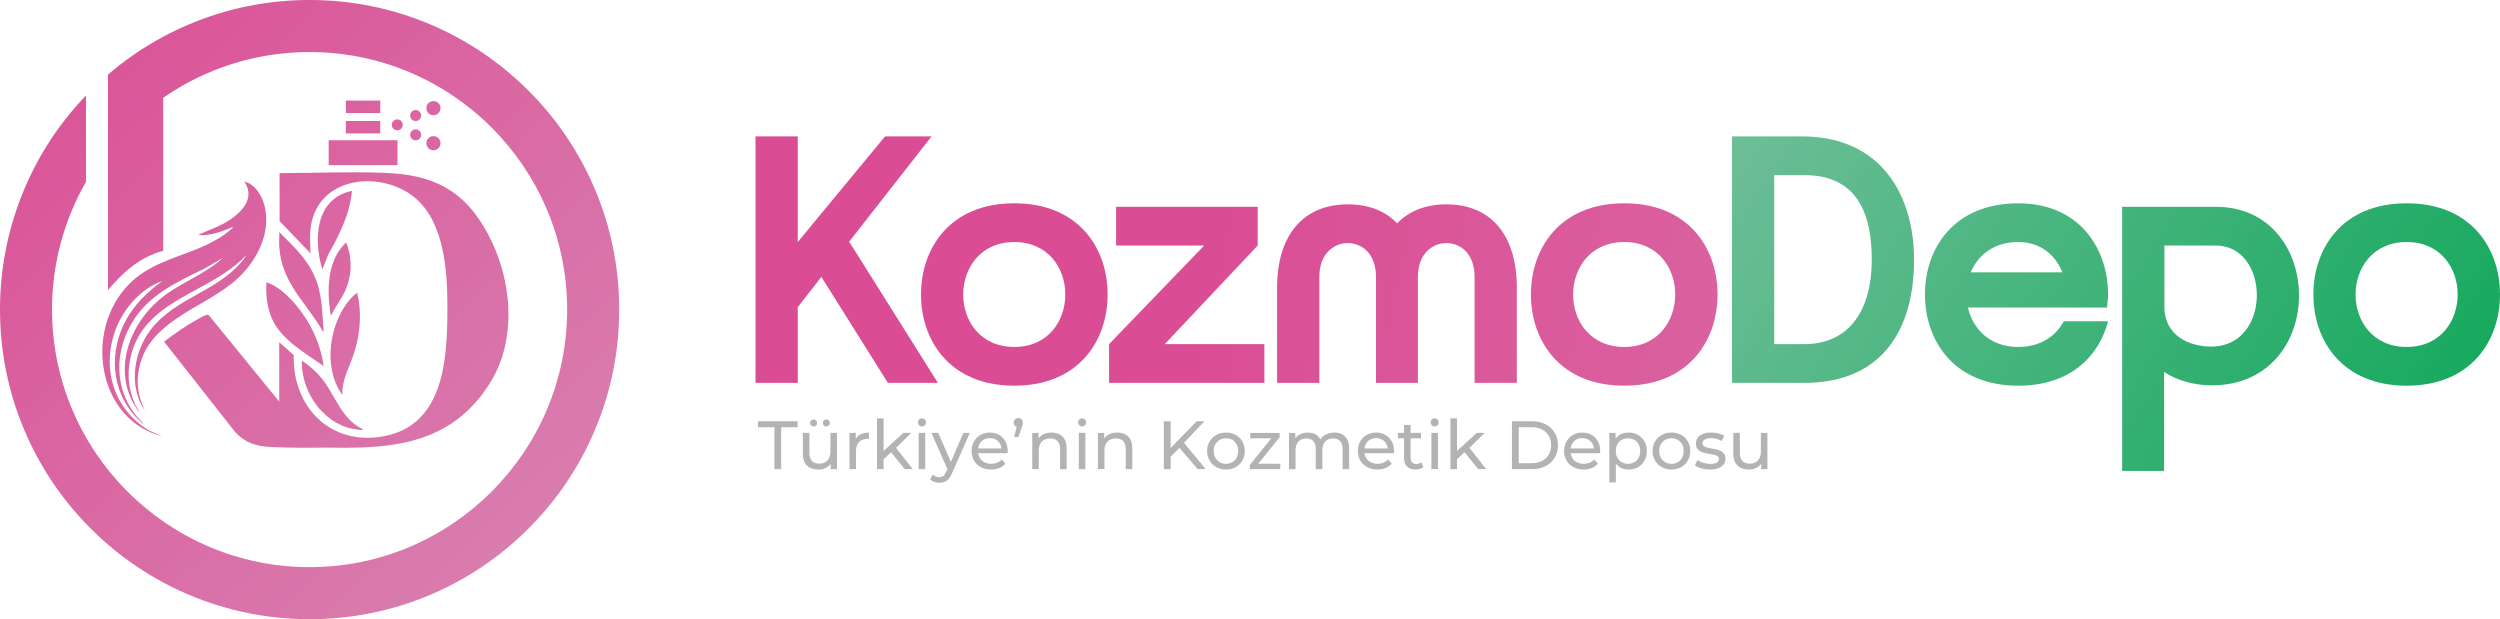 <svg viewBox="0 0 1429.01 353.93" xmlns:xlink="http://www.w3.org/1999/xlink" xmlns="http://www.w3.org/2000/svg" data-name="katman 1" id="katman_1">
  <defs>
    <style>
      .cls-1 {
        fill: url(#linear-gradient-15);
      }

      .cls-2 {
        fill: url(#linear-gradient-13);
      }

      .cls-3 {
        fill: url(#linear-gradient-2);
      }

      .cls-4 {
        fill: url(#linear-gradient-25);
      }

      .cls-5 {
        fill: url(#linear-gradient-10);
      }

      .cls-6 {
        fill: url(#linear-gradient-12);
      }

      .cls-7 {
        fill: url(#linear-gradient-27);
      }

      .cls-8 {
        fill: url(#linear-gradient-26);
      }

      .cls-9 {
        fill: url(#linear-gradient-4);
      }

      .cls-10 {
        fill: url(#linear-gradient-3);
      }

      .cls-11 {
        fill: url(#linear-gradient-5);
      }

      .cls-12 {
        fill: url(#linear-gradient-22);
      }

      .cls-13 {
        fill: url(#linear-gradient-24);
      }

      .cls-14 {
        fill: url(#linear-gradient-8);
      }

      .cls-15 {
        fill: url(#linear-gradient-14);
      }

      .cls-16 {
        fill: url(#linear-gradient-20);
      }

      .cls-17 {
        fill: url(#linear-gradient-17);
      }

      .cls-18 {
        fill: url(#linear-gradient-7);
      }

      .cls-19 {
        fill: url(#linear-gradient-9);
      }

      .cls-20 {
        fill: url(#linear-gradient-11);
      }

      .cls-21 {
        fill: url(#linear-gradient-19);
      }

      .cls-22 {
        fill: url(#linear-gradient-6);
      }

      .cls-23 {
        fill: #b3b3b3;
      }

      .cls-24 {
        fill: url(#linear-gradient-21);
      }

      .cls-25 {
        fill: url(#linear-gradient-16);
      }

      .cls-26 {
        fill: url(#linear-gradient);
      }

      .cls-27 {
        fill: url(#linear-gradient-23);
      }

      .cls-28 {
        fill: url(#linear-gradient-18);
      }
    </style>
    <linearGradient gradientUnits="userSpaceOnUse" y2="187.14" x2="670.09" y1="368.45" x1="1549.78" id="linear-gradient">
      <stop stop-color="#d98ab5" offset="0"></stop>
      <stop stop-color="#da4c94" offset="1"></stop>
    </linearGradient>
    <linearGradient xlink:href="#linear-gradient" y2="186.95" x2="670.13" y1="368.26" x1="1549.82" id="linear-gradient-2"></linearGradient>
    <linearGradient xlink:href="#linear-gradient" y2="168.04" x2="674.03" y1="349.35" x1="1553.72" id="linear-gradient-3"></linearGradient>
    <linearGradient xlink:href="#linear-gradient" y2="146.7" x2="678.43" y1="328.01" x1="1558.12" id="linear-gradient-4"></linearGradient>
    <linearGradient xlink:href="#linear-gradient" y2="118.03" x2="684.34" y1="299.34" x1="1564.03" id="linear-gradient-5"></linearGradient>
    <linearGradient gradientUnits="userSpaceOnUse" y2="369.34" x2="1364.53" y1="89.7" x1="929.13" id="linear-gradient-6">
      <stop stop-color="#76c09d" offset="0"></stop>
      <stop stop-color="#0fa759" offset="1"></stop>
    </linearGradient>
    <linearGradient xlink:href="#linear-gradient-6" y2="323.25" x2="1394.14" y1="43.6" x1="958.74" id="linear-gradient-7"></linearGradient>
    <linearGradient xlink:href="#linear-gradient-6" y2="298.37" x2="1410.11" y1="18.73" x1="974.71" id="linear-gradient-8"></linearGradient>
    <linearGradient xlink:href="#linear-gradient-6" y2="221.97" x2="1459.18" y1="-57.68" x1="1023.78" id="linear-gradient-9"></linearGradient>
    <linearGradient xlink:href="#linear-gradient" y2="15.36" x2="-40.33" y1="427.5" x1="351.36" id="linear-gradient-10"></linearGradient>
    <linearGradient xlink:href="#linear-gradient" y2="25.52" x2="-51.02" y1="437.65" x1="340.67" id="linear-gradient-11"></linearGradient>
    <linearGradient xlink:href="#linear-gradient" y2="-16.45" x2="-6.86" y1="395.68" x1="384.83" id="linear-gradient-12"></linearGradient>
    <linearGradient xlink:href="#linear-gradient" y2="-31.64" x2="9.13" y1="380.5" x1="400.81" id="linear-gradient-13"></linearGradient>
    <linearGradient xlink:href="#linear-gradient" y2="-7.93" x2="-15.82" y1="404.2" x1="375.87" id="linear-gradient-14"></linearGradient>
    <linearGradient xlink:href="#linear-gradient" y2="-18.62" x2="-4.57" y1="393.51" x1="387.12" id="linear-gradient-15"></linearGradient>
    <linearGradient xlink:href="#linear-gradient" y2="-21.63" x2="-1.41" y1="390.5" x1="390.28" id="linear-gradient-16"></linearGradient>
    <linearGradient xlink:href="#linear-gradient" y2="-45.88" x2="24.1" y1="366.26" x1="415.79" id="linear-gradient-17"></linearGradient>
    <linearGradient xlink:href="#linear-gradient" y2="3.16" x2="-27.49" y1="415.3" x1="364.19" id="linear-gradient-18"></linearGradient>
    <linearGradient xlink:href="#linear-gradient" y2="-33.12" x2="10.68" y1="379.02" x1="402.37" id="linear-gradient-19"></linearGradient>
    <linearGradient xlink:href="#linear-gradient" y2="-74.28" x2="53.99" y1="337.86" x1="445.68" id="linear-gradient-20"></linearGradient>
    <linearGradient xlink:href="#linear-gradient" y2="-81.2" x2="61.27" y1="330.94" x1="452.96" id="linear-gradient-21"></linearGradient>
    <linearGradient xlink:href="#linear-gradient" y2="-86.73" x2="67.09" y1="325.41" x1="458.78" id="linear-gradient-22"></linearGradient>
    <linearGradient xlink:href="#linear-gradient" y2="-106.45" x2="87.84" y1="305.69" x1="479.53" id="linear-gradient-23"></linearGradient>
    <linearGradient xlink:href="#linear-gradient" y2="-96.94" x2="77.84" y1="315.19" x1="469.53" id="linear-gradient-24"></linearGradient>
    <linearGradient xlink:href="#linear-gradient" y2="-99.38" x2="80.4" y1="312.76" x1="472.08" id="linear-gradient-25"></linearGradient>
    <linearGradient xlink:href="#linear-gradient" y2="-94.14" x2="74.88" y1="318" x1="466.57" id="linear-gradient-26"></linearGradient>
    <linearGradient xlink:href="#linear-gradient" y2="-91.59" x2="72.21" y1="320.54" x1="463.9" id="linear-gradient-27"></linearGradient>
  </defs>
  <g>
    <g>
      <path d="M442.64,268.16v-23.96h-9.38v-3.4h22.63v3.4h-9.38v23.96h-3.87Z" class="cls-23"></path>
      <path d="M467.82,268.39c-1.77,0-3.33-.33-4.67-.98-1.34-.65-2.39-1.65-3.13-2.99-.74-1.34-1.11-3.03-1.11-5.06v-11.92h3.75v11.49c0,2.03.49,3.56,1.47,4.57.98,1.01,2.35,1.52,4.13,1.52,1.3,0,2.43-.27,3.4-.8.96-.53,1.7-1.32,2.23-2.34.52-1.03.78-2.27.78-3.73v-10.71h3.75v20.72h-3.56v-5.59l.59,1.49c-.68,1.38-1.7,2.45-3.05,3.2-1.36.76-2.88,1.14-4.57,1.14ZM465.04,243.77c-.55,0-1.02-.19-1.41-.57-.39-.38-.59-.85-.59-1.43,0-.6.2-1.09.59-1.47.39-.38.86-.57,1.41-.57s1.01.19,1.41.57c.39.38.59.87.59,1.47s-.2,1.05-.59,1.43c-.39.38-.86.57-1.41.57ZM472.31,243.77c-.55,0-1.02-.19-1.41-.57-.39-.38-.59-.85-.59-1.43,0-.6.19-1.09.59-1.47.39-.38.86-.57,1.41-.57s1.01.19,1.41.57c.39.38.59.87.59,1.47s-.19,1.05-.59,1.43c-.39.38-.86.57-1.41.57Z" class="cls-23"></path>
      <path d="M485.56,268.16v-20.72h3.6v5.63l-.35-1.41c.57-1.43,1.54-2.53,2.89-3.28,1.36-.75,3.03-1.13,5-1.13v3.64c-.16-.03-.31-.04-.45-.04h-.41c-2.01,0-3.6.6-4.77,1.8-1.17,1.2-1.76,2.93-1.76,5.2v10.32h-3.75Z" class="cls-23"></path>
      <path d="M501.31,268.16v-29h3.75v29h-3.75ZM504.36,263.15l.08-4.81,11.92-10.91h4.53l-9.15,8.99-2.03,1.72-5.35,5ZM517.14,268.16l-8.13-10.08,2.42-3.01,10.32,13.09h-4.61Z" class="cls-23"></path>
      <path d="M527,243.73c-.65,0-1.2-.22-1.64-.66-.44-.44-.66-.99-.66-1.64s.22-1.2.66-1.64c.44-.44.99-.66,1.64-.66s1.2.22,1.64.66c.44.44.66.99.66,1.64s-.22,1.2-.66,1.64c-.44.44-.99.66-1.64.66ZM525.12,268.16v-20.72h3.75v20.72h-3.75Z" class="cls-23"></path>
      <path d="M536.92,275.98c-.99,0-1.96-.17-2.89-.49-.94-.33-1.75-.8-2.42-1.43l1.6-2.81c.52.49,1.1.87,1.72,1.13.63.26,1.29.39,1.99.39.91,0,1.67-.24,2.27-.7.6-.47,1.16-1.3,1.68-2.5l1.29-2.85.39-.47,8.13-18.8h3.67l-10.05,22.79c-.6,1.46-1.27,2.61-2.01,3.44-.74.83-1.56,1.43-2.44,1.78-.88.35-1.86.53-2.93.53ZM541.85,268.82l-9.46-21.38h3.91l8.05,18.45-2.5,2.93Z" class="cls-23"></path>
      <path d="M566.51,268.39c-2.21,0-4.16-.46-5.84-1.37-1.68-.91-2.98-2.16-3.91-3.75-.93-1.59-1.39-3.41-1.39-5.47s.45-3.88,1.35-5.47c.9-1.59,2.14-2.83,3.71-3.73,1.58-.9,3.36-1.35,5.34-1.35s3.78.44,5.32,1.33c1.54.88,2.74,2.13,3.62,3.73.87,1.6,1.31,3.47,1.31,5.61,0,.16,0,.34-.02.55-.01.21-.03.4-.06.59h-17.63v-2.7h15.67l-1.52.94c.03-1.33-.25-2.52-.82-3.56-.57-1.04-1.36-1.86-2.37-2.44-1-.59-2.17-.88-3.5-.88s-2.46.29-3.48.88c-1.01.59-1.81,1.41-2.38,2.46-.58,1.06-.86,2.26-.86,3.62v.62c0,1.38.32,2.61.96,3.69s1.53,1.92,2.68,2.52c1.15.6,2.46.9,3.95.9,1.22,0,2.34-.21,3.34-.63,1-.42,1.88-1.04,2.64-1.88l2.07,2.42c-.94,1.09-2.1,1.93-3.5,2.5-1.4.58-2.95.86-4.67.86Z" class="cls-23"></path>
      <path d="M579.68,249.83l1.96-7.94.51,2.27c-.75,0-1.39-.24-1.9-.7-.51-.47-.76-1.09-.76-1.88s.25-1.45.76-1.93c.51-.48,1.13-.72,1.86-.72s1.37.25,1.84.76c.47.51.7,1.14.7,1.9,0,.24-.01.48-.04.72-.03.25-.09.53-.18.84-.09.31-.23.72-.41,1.21l-1.88,5.47h-2.46Z" class="cls-23"></path>
      <path d="M601.1,247.25c1.69,0,3.18.32,4.48.98,1.29.65,2.3,1.64,3.03,2.97s1.09,3.01,1.09,5.04v11.92h-3.75v-11.49c0-2-.49-3.52-1.46-4.53-.98-1.02-2.35-1.52-4.13-1.52-1.33,0-2.49.26-3.48.78-.99.52-1.75,1.29-2.29,2.31-.53,1.02-.8,2.28-.8,3.79v10.67h-3.75v-20.72h3.6v5.59l-.59-1.49c.68-1.36,1.72-2.41,3.13-3.17,1.41-.75,3.05-1.13,4.93-1.13Z" class="cls-23"></path>
      <path d="M618.54,243.73c-.65,0-1.2-.22-1.64-.66-.44-.44-.66-.99-.66-1.64s.22-1.2.66-1.64c.44-.44.99-.66,1.64-.66s1.2.22,1.64.66c.44.44.66.99.66,1.64s-.22,1.2-.66,1.64c-.44.44-.99.66-1.64.66ZM616.66,268.16v-20.72h3.75v20.72h-3.75Z" class="cls-23"></path>
      <path d="M638.63,247.25c1.69,0,3.18.32,4.48.98,1.29.65,2.3,1.64,3.03,2.97s1.09,3.01,1.09,5.04v11.92h-3.75v-11.49c0-2-.49-3.52-1.46-4.53-.98-1.02-2.35-1.52-4.13-1.52-1.33,0-2.49.26-3.48.78-.99.52-1.75,1.29-2.29,2.31-.53,1.02-.8,2.28-.8,3.79v10.67h-3.75v-20.72h3.6v5.59l-.59-1.49c.68-1.36,1.72-2.41,3.13-3.17,1.41-.75,3.05-1.13,4.93-1.13Z" class="cls-23"></path>
      <path d="M665.24,268.16v-27.36h3.91v27.36h-3.91ZM668.68,261.55l-.2-4.77,15.52-15.99h4.46l-12,12.67-2.19,2.42-5.59,5.67ZM684.63,268.16l-11.22-13.05,2.62-2.89,13.17,15.95h-4.57Z" class="cls-23"></path>
      <path d="M700.77,268.39c-2.06,0-3.9-.46-5.53-1.37-1.63-.91-2.91-2.17-3.85-3.77-.94-1.6-1.41-3.42-1.41-5.45s.47-3.88,1.41-5.45c.94-1.58,2.22-2.82,3.83-3.73,1.62-.91,3.46-1.37,5.55-1.37s3.9.45,5.53,1.35c1.63.9,2.91,2.14,3.83,3.73.92,1.59,1.39,3.42,1.39,5.47s-.46,3.88-1.39,5.47c-.93,1.59-2.2,2.84-3.83,3.75-1.63.91-3.47,1.37-5.53,1.37ZM700.77,265.11c1.33,0,2.52-.3,3.58-.9,1.06-.6,1.88-1.45,2.48-2.56.6-1.11.9-2.39.9-3.85s-.3-2.77-.9-3.85c-.6-1.08-1.43-1.92-2.48-2.52-1.06-.6-2.25-.9-3.58-.9s-2.52.3-3.56.9c-1.04.6-1.87,1.44-2.5,2.52-.63,1.08-.94,2.37-.94,3.85s.31,2.74.94,3.85c.63,1.11,1.46,1.96,2.5,2.56,1.04.6,2.23.9,3.56.9Z" class="cls-23"></path>
      <path d="M714.42,268.16v-2.42l13.29-16.49.74,1.29h-13.8v-3.09h16.81v2.47l-13.29,16.45-.86-1.29h14.46v3.09h-17.35Z" class="cls-23"></path>
      <path d="M762.69,247.25c1.67,0,3.14.32,4.42.98,1.28.65,2.27,1.64,2.99,2.97.72,1.33,1.08,3.01,1.08,5.04v11.92h-3.75v-11.49c0-2-.47-3.52-1.41-4.53-.94-1.02-2.26-1.52-3.95-1.52-1.25,0-2.35.26-3.29.78-.94.52-1.66,1.29-2.17,2.31-.51,1.02-.76,2.28-.76,3.79v10.67h-3.75v-11.49c0-2-.46-3.52-1.39-4.53-.93-1.02-2.25-1.52-3.97-1.52-1.23,0-2.31.26-3.24.78-.94.52-1.67,1.29-2.19,2.31-.52,1.02-.78,2.28-.78,3.79v10.67h-3.75v-20.72h3.6v5.51l-.59-1.41c.65-1.36,1.66-2.41,3.01-3.17,1.35-.75,2.93-1.13,4.73-1.13,1.98,0,3.69.49,5.12,1.47,1.43.98,2.37,2.46,2.82,4.43l-1.52-.62c.62-1.59,1.72-2.87,3.28-3.83,1.56-.96,3.39-1.45,5.47-1.45Z" class="cls-23"></path>
      <path d="M787.31,268.39c-2.21,0-4.16-.46-5.84-1.37-1.68-.91-2.98-2.16-3.91-3.75-.93-1.59-1.39-3.41-1.39-5.47s.45-3.88,1.35-5.47c.9-1.59,2.14-2.83,3.71-3.73,1.58-.9,3.36-1.35,5.34-1.35s3.78.44,5.32,1.33c1.54.88,2.74,2.13,3.62,3.73.87,1.6,1.31,3.47,1.31,5.61,0,.16,0,.34-.02.55-.01.21-.03.4-.06.59h-17.63v-2.7h15.67l-1.52.94c.03-1.33-.25-2.52-.82-3.56-.57-1.04-1.36-1.86-2.37-2.44-1-.59-2.17-.88-3.5-.88s-2.46.29-3.48.88c-1.01.59-1.81,1.41-2.38,2.46-.58,1.06-.86,2.26-.86,3.62v.62c0,1.38.32,2.61.96,3.69s1.53,1.92,2.68,2.52c1.15.6,2.46.9,3.95.9,1.22,0,2.34-.21,3.34-.63,1-.42,1.88-1.04,2.64-1.88l2.07,2.42c-.94,1.09-2.1,1.93-3.5,2.5-1.4.58-2.95.86-4.67.86Z" class="cls-23"></path>
      <path d="M799.03,250.53v-3.09h13.21v3.09h-13.21ZM809.12,268.39c-2.09,0-3.7-.56-4.85-1.68-1.15-1.12-1.72-2.72-1.72-4.81v-19h3.75v18.84c0,1.12.28,1.98.84,2.58.56.6,1.36.9,2.4.9,1.17,0,2.15-.32,2.93-.98l1.17,2.7c-.57.5-1.26.86-2.05,1.09-.8.24-1.62.35-2.48.35Z" class="cls-23"></path>
      <path d="M820.06,243.73c-.65,0-1.2-.22-1.64-.66-.44-.44-.66-.99-.66-1.64s.22-1.2.66-1.64c.44-.44.99-.66,1.64-.66s1.2.22,1.64.66c.44.44.66.99.66,1.64s-.22,1.2-.66,1.64c-.44.44-.99.66-1.64.66ZM818.19,268.16v-20.72h3.75v20.72h-3.75Z" class="cls-23"></path>
      <path d="M829.09,268.16v-29h3.75v29h-3.75ZM832.14,263.15l.08-4.81,11.92-10.91h4.53l-9.15,8.99-2.03,1.72-5.35,5ZM844.93,268.16l-8.13-10.08,2.42-3.01,10.32,13.09h-4.61Z" class="cls-23"></path>
      <path d="M864.23,268.16v-27.36h11.53c2.92,0,5.49.58,7.72,1.72,2.23,1.15,3.96,2.75,5.2,4.81,1.24,2.06,1.86,4.44,1.86,7.15s-.62,5.1-1.86,7.15c-1.24,2.06-2.97,3.66-5.2,4.81-2.23,1.15-4.8,1.72-7.72,1.72h-11.53ZM868.14,264.76h7.39c2.27,0,4.23-.43,5.88-1.29,1.65-.86,2.94-2.06,3.85-3.61.91-1.55,1.37-3.34,1.37-5.38s-.45-3.86-1.37-5.39c-.91-1.54-2.19-2.74-3.85-3.59-1.66-.86-3.62-1.29-5.88-1.29h-7.39v20.56Z" class="cls-23"></path>
      <path d="M905.19,268.39c-2.21,0-4.16-.46-5.84-1.37-1.68-.91-2.98-2.16-3.91-3.75-.93-1.59-1.39-3.41-1.39-5.47s.45-3.88,1.35-5.47c.9-1.59,2.14-2.83,3.71-3.73,1.58-.9,3.36-1.35,5.34-1.35s3.78.44,5.32,1.33c1.54.88,2.74,2.13,3.62,3.73.87,1.6,1.31,3.47,1.31,5.61,0,.16,0,.34-.02.55-.01.21-.03.4-.06.59h-17.63v-2.7h15.67l-1.52.94c.03-1.33-.25-2.52-.82-3.56-.57-1.04-1.36-1.86-2.37-2.44-1-.59-2.17-.88-3.5-.88s-2.46.29-3.48.88c-1.01.59-1.81,1.41-2.38,2.46-.58,1.06-.86,2.26-.86,3.62v.62c0,1.38.32,2.61.96,3.69.64,1.08,1.53,1.92,2.68,2.52,1.15.6,2.46.9,3.95.9,1.22,0,2.34-.21,3.34-.63,1-.42,1.88-1.04,2.64-1.88l2.07,2.42c-.94,1.09-2.1,1.93-3.5,2.5-1.4.58-2.95.86-4.67.86Z" class="cls-23"></path>
      <path d="M919.89,275.74v-28.3h3.6v5.59l-.24,4.81.39,4.81v13.1h-3.75ZM930.88,268.39c-1.72,0-3.29-.4-4.71-1.19-1.42-.8-2.55-1.98-3.4-3.54-.85-1.56-1.27-3.52-1.27-5.86s.41-4.3,1.23-5.87c.82-1.56,1.94-2.74,3.36-3.51,1.42-.78,3.02-1.17,4.79-1.17,2.03,0,3.83.44,5.39,1.33,1.56.88,2.8,2.12,3.71,3.69.91,1.58,1.37,3.42,1.37,5.53s-.45,3.96-1.37,5.55c-.91,1.59-2.15,2.83-3.71,3.71-1.56.89-3.36,1.33-5.39,1.33ZM930.56,265.11c1.33,0,2.52-.3,3.58-.9,1.06-.6,1.89-1.45,2.5-2.56.61-1.11.92-2.39.92-3.85s-.31-2.77-.92-3.85c-.61-1.08-1.45-1.92-2.5-2.52-1.06-.6-2.25-.9-3.58-.9s-2.48.3-3.54.9c-1.06.6-1.89,1.44-2.5,2.52-.61,1.08-.92,2.37-.92,3.85s.31,2.74.92,3.85c.61,1.11,1.45,1.96,2.5,2.56,1.06.6,2.23.9,3.54.9Z" class="cls-23"></path>
      <path d="M955.42,268.39c-2.06,0-3.9-.46-5.53-1.37-1.63-.91-2.91-2.17-3.85-3.77-.94-1.6-1.41-3.42-1.41-5.45s.47-3.88,1.41-5.45c.94-1.58,2.22-2.82,3.83-3.73,1.62-.91,3.46-1.37,5.55-1.37s3.9.45,5.53,1.35c1.63.9,2.91,2.14,3.83,3.73.92,1.59,1.39,3.42,1.39,5.47s-.46,3.88-1.39,5.47c-.93,1.59-2.2,2.84-3.83,3.75-1.63.91-3.47,1.37-5.53,1.37ZM955.42,265.11c1.33,0,2.52-.3,3.58-.9s1.88-1.45,2.48-2.56c.6-1.11.9-2.39.9-3.85s-.3-2.77-.9-3.85c-.6-1.08-1.43-1.92-2.48-2.52-1.06-.6-2.25-.9-3.58-.9s-2.52.3-3.56.9c-1.04.6-1.87,1.44-2.5,2.52-.63,1.08-.94,2.37-.94,3.85s.31,2.74.94,3.85c.63,1.11,1.46,1.96,2.5,2.56,1.04.6,2.23.9,3.56.9Z" class="cls-23"></path>
      <path d="M977.31,268.39c-1.72,0-3.36-.24-4.9-.7-1.55-.47-2.77-1.04-3.65-1.72l1.56-2.97c.89.6,1.98,1.11,3.29,1.52,1.3.42,2.63.63,3.99.63,1.75,0,3-.25,3.77-.74.77-.49,1.15-1.18,1.15-2.07,0-.65-.23-1.16-.7-1.52-.47-.37-1.09-.64-1.86-.82-.77-.18-1.62-.35-2.56-.49-.94-.14-1.88-.32-2.82-.55-.94-.22-1.8-.53-2.58-.94-.78-.4-1.41-.96-1.88-1.68-.47-.72-.7-1.67-.7-2.87s.35-2.35,1.06-3.28c.7-.94,1.7-1.66,2.99-2.17,1.29-.51,2.82-.76,4.59-.76,1.36,0,2.73.16,4.13.49,1.39.32,2.53.79,3.42,1.39l-1.6,2.97c-.94-.63-1.91-1.06-2.93-1.29-1.02-.24-2.03-.35-3.05-.35-1.64,0-2.87.27-3.67.8-.81.53-1.21,1.22-1.21,2.05,0,.7.24,1.24.72,1.62.48.38,1.11.67,1.88.88.77.21,1.62.38,2.56.53s1.88.32,2.82.55,1.79.53,2.56.92c.77.39,1.39.94,1.88,1.64.48.7.72,1.64.72,2.82,0,1.25-.37,2.33-1.09,3.24-.73.91-1.76,1.62-3.09,2.13-1.33.51-2.92.76-4.77.76Z" class="cls-23"></path>
      <path d="M999.67,268.39c-1.77,0-3.33-.33-4.67-.98-1.34-.65-2.39-1.65-3.13-2.99-.74-1.34-1.11-3.03-1.11-5.06v-11.92h3.75v11.49c0,2.03.49,3.56,1.47,4.57.98,1.01,2.35,1.52,4.13,1.52,1.3,0,2.43-.27,3.4-.8.96-.53,1.7-1.32,2.23-2.34.52-1.03.78-2.27.78-3.73v-10.71h3.75v20.72h-3.56v-5.59l.59,1.49c-.68,1.38-1.7,2.45-3.05,3.2-1.36.76-2.88,1.14-4.57,1.14Z" class="cls-23"></path>
    </g>
    <g>
      <path d="M431.85,77.95h24.15v60.39l49.92-60.39h26.57l-47.1,60.19,50.72,80.72h-28.58l-38.04-60.59-13.49,17.31v43.28h-24.15V77.95Z" class="cls-26"></path>
      <path d="M526.45,168.33c0-26.17,16.3-52.13,53.34-52.13s53.34,25.97,53.34,52.13-16.31,52.13-53.34,52.13-53.34-25.97-53.34-52.13ZM579.79,198.32c38.85,0,38.85-59.98,0-59.98s-39.05,59.98,0,59.98Z" class="cls-3"></path>
      <path d="M633.94,218.86v-22.14l54.35-56.36h-50.32v-22.14h80.92v22.14l-53.14,56.36h56.97v22.14h-88.77Z" class="cls-10"></path>
      <path d="M798.59,127.67c6.84-7.05,16.3-10.87,28.18-10.87,25.76,0,40.26,17.92,40.26,47.71v54.35h-24.15v-60.59c0-13.29-8.05-19.32-16.1-19.32s-16.3,6.04-16.3,19.32v60.59h-23.95v-60.59c0-13.29-8.05-19.32-16.1-19.32s-16.3,6.04-16.3,19.32v60.59h-24.15v-54.35c0-29.79,14.69-47.71,40.46-47.71,11.88,0,21.54,3.82,28.18,10.87Z" class="cls-9"></path>
      <path d="M875.08,168.33c0-26.17,16.3-52.13,53.34-52.13s53.34,25.97,53.34,52.13-16.31,52.13-53.34,52.13-53.34-25.97-53.34-52.13ZM928.42,198.32c38.85,0,38.85-59.98,0-59.98s-39.05,59.98,0,59.98Z" class="cls-11"></path>
      <path d="M990.01,77.95h39.86c46.7,0,64.21,35.23,64.21,70.45,0,39.86-18.12,70.45-62.8,70.45h-41.27V77.95ZM1069.92,148.4c0-32.21-12.68-48.31-38.65-48.31h-17.11v96.62h17.11c26.17,0,38.65-19.93,38.65-48.31Z" class="cls-22"></path>
      <path d="M1204.98,183.63c-5.23,20.13-21.74,36.84-51.33,36.84-37.04,0-53.34-25.97-53.34-52.13s16.3-52.13,53.34-52.13c35.03,0,51.33,25.97,51.33,52.13,0,2.42-.4,5.03-.6,7.45h-79.51c2.82,12.08,12.28,22.54,28.78,22.54,12.68,0,21.54-6.24,25.97-14.69h25.36ZM1178.81,155.65c-3.82-9.86-12.48-17.31-25.16-17.31-14.09,0-23.15,7.65-27.17,17.31h52.33Z" class="cls-18"></path>
      <path d="M1213.03,269.18V118.21h53.54c63.21,0,64.41,102.05-2.41,102.05-9.06,0-19.32-2.42-27.17-7.65v56.56h-23.95ZM1266.57,140.35h-29.39v34.82c0,17.51,15.3,22.95,26.77,22.95,34.82,0,33.82-57.77,2.62-57.77Z" class="cls-14"></path>
      <path d="M1322.33,168.33c0-26.17,16.3-52.13,53.34-52.13s53.34,25.97,53.34,52.13-16.3,52.13-53.34,52.13-53.34-25.97-53.34-52.13ZM1375.67,198.32c38.85,0,38.85-59.98,0-59.98s-39.05,59.98,0,59.98Z" class="cls-19"></path>
    </g>
  </g>
  <g>
    <g>
      <path d="M70.81,165.67c-22.55,27.5-13.49,74.76,21.73,83.63l-7.03-3.06c-19.76-11.55-27.67-34.53-19.77-56.9,4.53-12.83,14.77-24.42,27.21-28.79-9.03,6.48-16.91,14.13-21.99,24.46-9.47,19.23-6.32,42.08,9.61,56.19.46.4.66,1.03,1.42.85-15.89-14.94-17.83-37.73-7.07-56.71,9.4-16.58,26.05-24.07,42-31.81l10.55-6.19c-10.69,9.92-24.92,14.31-36.09,23.72-18.59,15.65-27.89,43.22-11.82,64.6-.37-1.55-1.58-2.84-2.22-4.27-3.93-8.72-4.78-17.01-2.85-26.45,6.94-33.91,45.87-37.15,65.98-58.88.27.31-2.26,3.41-2.63,3.85-15.15,17.87-40.87,21.08-53.97,41.85-7.97,12.63-9.69,30.37-1.06,43.06-2.67-5.84-4.46-11.97-4.05-18.56,2.04-32.92,38.31-39.39,57.43-57.41,10.17-9.58,18.02-24.14,15.53-38.92-1.11-6.63-5.36-14.7-12.07-16.11,6.93,10.01-2.7,18.67-10.55,23.26-5.06,2.96-10.62,4.65-15.84,7.25,6.55.55,13.05-1.77,19.05-4.3.7-.29,1.27-.42.44.47-18.85,16.84-45.2,14.78-61.93,35.19Z" class="cls-5"></path>
      <path d="M171.99,244.75l-52.7-64.66c-1.3-.76-5.22,1.81-6.62,2.57-6.64,3.63-12.89,8.06-18.88,12.65l40.68,51.72c6.01,6.3,11.71,8.01,20.35,8.47,9.98.54,23.97.64,33.9,0,1.16-.07,2.25-.49,3.41-.48l-7.22-1.7c-5.02-1.61-9.34-4.79-12.92-8.58Z" class="cls-20"></path>
      <path d="M340.02,108.08c-8.92-21.07-21.67-40-37.92-56.25-16.25-16.25-35.17-29-56.25-37.92C224.03,4.68,200.85,0,176.96,0s-47.06,4.68-68.89,13.91c-5.05,2.14-9.97,4.49-14.77,7.07-11.28,6.05-21.83,13.29-31.57,21.66v123.16c8.29-9.98,18.7-19.22,31.57-22.42V55.88c23.77-16.48,52.61-26.14,83.66-26.14,81.18,0,147.22,66.04,147.22,147.22s-66.04,147.22-147.22,147.22S29.74,258.14,29.74,176.96c0-26.55,7.06-51.48,19.41-73.01v-49.39c-14.98,15.62-26.82,33.61-35.24,53.51C4.68,129.9,0,153.08,0,176.96s4.68,47.06,13.91,68.89c8.91,21.07,21.67,40,37.92,56.25,16.25,16.25,35.17,29,56.25,37.92,21.83,9.23,45,13.91,68.89,13.91s47.06-4.68,68.89-13.91c21.07-8.91,40-21.67,56.25-37.92,16.25-16.25,29-35.17,37.92-56.25,9.23-21.83,13.91-45,13.91-68.89s-4.68-47.06-13.91-68.89Z" class="cls-6"></path>
    </g>
    <g>
      <path d="M278.82,133.57c-13.2-24.47-30.39-33.74-59.38-34.8-19.71-.72-39.76.13-59.63.21v27.42l17.67,18.39c-.17-6.23-.72-12.16.76-18.35,6.78-27.97,44.97-28.86,62.18-10.34,15.17,16.32,15.6,45.31,15.26,66.46-.38,26.79-3.9,60.35-35.64,66.67-30.6,6.15-52.98-16.28-52.13-46.24l-8.31-7.37v41.03c0,1.08-.21,2.16-.5,3.22,3.97,4.04,5.98,9.73,5.99,15.44,43.59.72,88.39,6.52,115.18-36.68,15.47-24.92,12.49-59.23-1.44-85.06Z" class="cls-2"></path>
      <path d="M185,209.23c-10.39-7.32-24.12-14.9-29.51-26.99-2.93-6.58-3.56-13.73-3.25-20.86,5.71,1.72,11.1,6.47,15.08,10.87,9.35,10.34,15.76,23.08,17.68,36.99Z" class="cls-15"></path>
      <path d="M195.68,225.8c-9.11-12.57-8.31-31.43-1.78-45.04,2.33-4.87,5.92-10.3,10.25-13.49,2.71,11.14,1.82,23.05-1.57,33.94-2.52,8.08-7.32,15.8-6.89,24.59Z" class="cls-1"></path>
      <path d="M185,189.35c-.98.2-.63-.25-.91-.72-9.74-16.54-23.1-26.97-24.48-47.68-.18-2.73.12-5.55,0-8.28,9.12,8.97,18.36,17.69,22.09,30.36,2.49,8.44,2.66,17.59,3.31,26.32Z" class="cls-25"></path>
      <path d="M201.2,109.11c-1.27,13.44-7.22,25.03-13.68,36.56l-3.24,8.35c-5.23-16.97-4.11-40.64,16.93-44.91Z" class="cls-17"></path>
      <path d="M207.46,245.31c.07.63-1.27.4-1.67.38-19.63-1.29-33.6-20.61-33.3-39.4.23-.27,3.45,2.27,3.85,2.59,2.13,1.7,4.64,4.03,6.44,6.07,8.63,9.77,12,24.7,24.67,30.36Z" class="cls-28"></path>
      <path d="M189.42,180.15c-.53-.06-.62-1.61-.69-2.07-1.89-13.58-1.48-29.59,9.15-39.53,3.63,9.34,3.38,19.01-.78,28.11-2.16,4.72-5.67,8.73-7.68,13.49Z" class="cls-21"></path>
    </g>
    <rect height="14.23" width="39.34" y="80.17" x="187.87" class="cls-16"></rect>
    <rect height="7.11" width="19.67" y="69.15" x="197.7" class="cls-24"></rect>
    <rect height="7.11" width="19.67" y="57.49" x="197.7" class="cls-12"></rect>
    <g>
      <circle r="4.05" cy="61.82" cx="247.76" class="cls-27"></circle>
      <circle r="4.05" cy="81.85" cx="247.76" class="cls-13"></circle>
      <circle r="3.14" cy="66.03" cx="237.59" class="cls-4"></circle>
      <circle r="3.14" cy="77.07" cx="237.59" class="cls-8"></circle>
      <circle r="3.14" cy="71.37" cx="227.08" class="cls-7"></circle>
    </g>
  </g>
</svg>